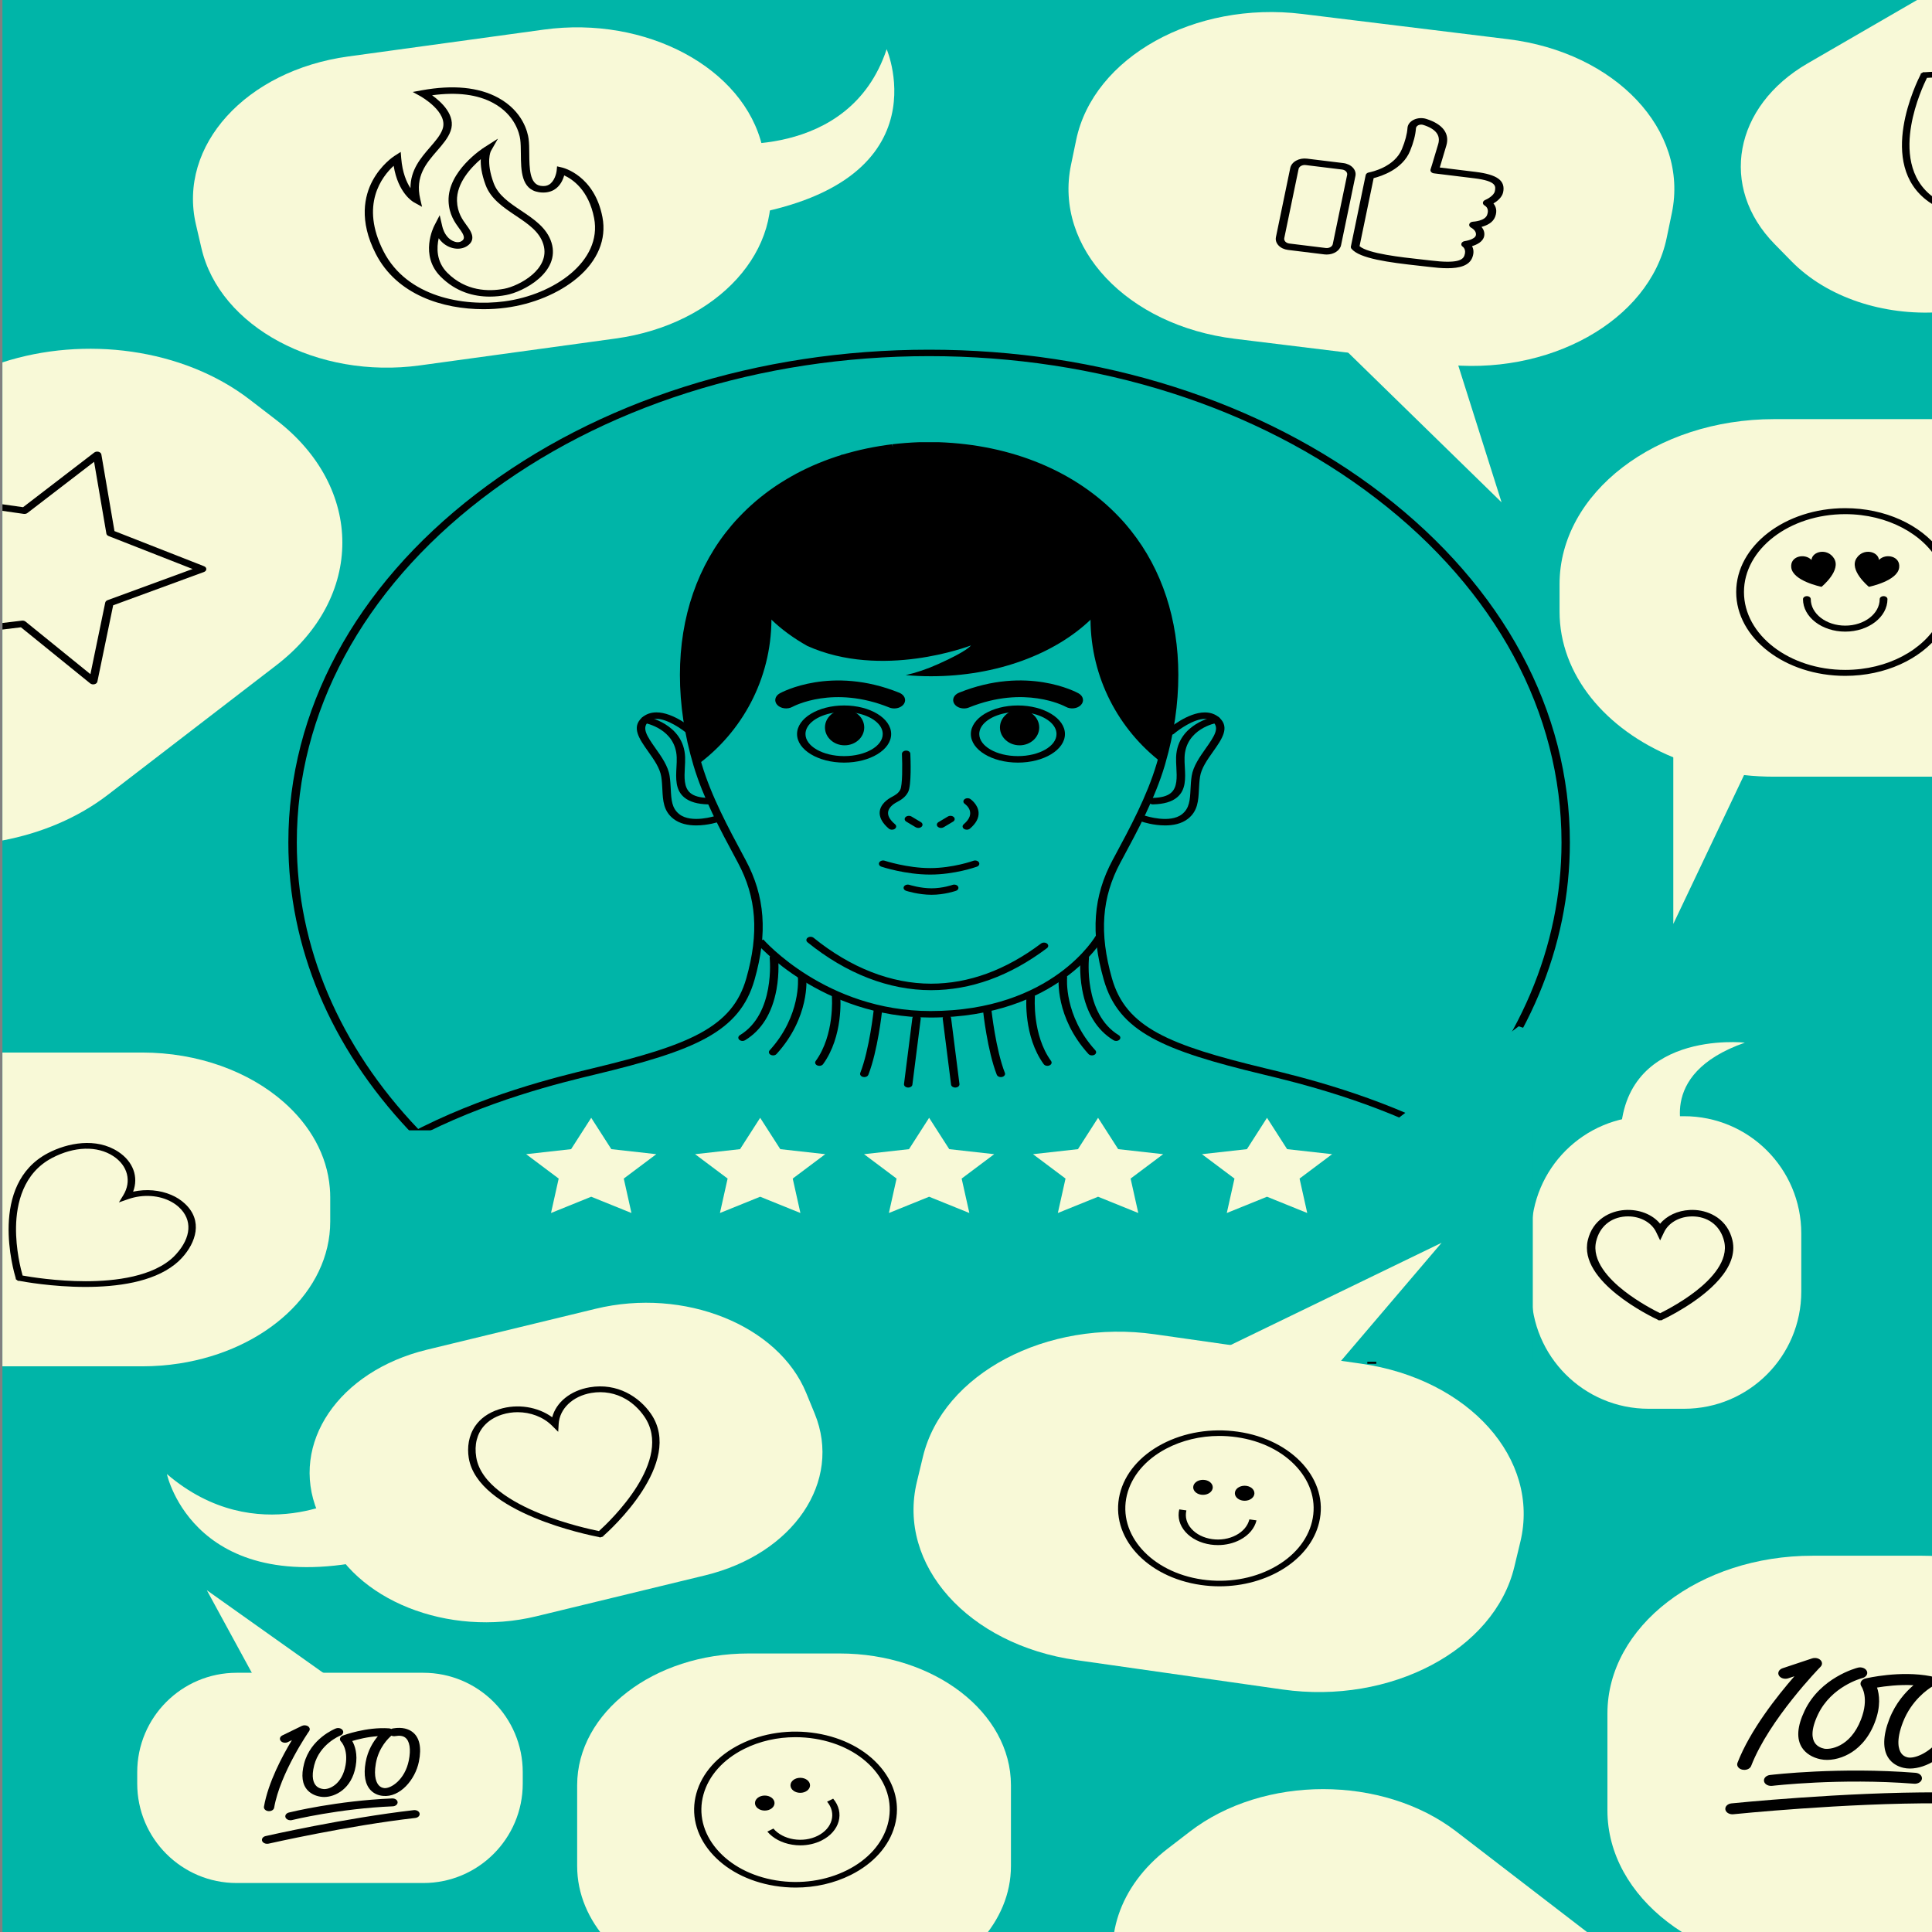 <?xml version="1.0" encoding="utf-8"?>
<!-- Generator: Adobe Illustrator 25.0.1, SVG Export Plug-In . SVG Version: 6.00 Build 0)  -->
<svg version="1.1" id="Layer_1" xmlns="http://www.w3.org/2000/svg" xmlns:xlink="http://www.w3.org/1999/xlink" x="0px" y="0px"
	 viewBox="0 0 800 800" style="enable-background:new 0 0 800 800;" xml:space="preserve">
<rect x="0" y="0" width="800" height="800" fill="#808080" stroke="none"/>
<style type="text/css">
	.st0{fill:#00B5A8;}
	.st1{fill:#F8F9D7;}
	.st2{fill:#559AFF;}
	.st3{fill:#09514A;}
</style>
<g>
	<rect x="1" y="-28" class="st0" width="802" height="851.5"/>
</g>
<g>
	<path d="M572.35,204.55c-50.12-38.53-116.75-59.75-187.61-59.75c-70.88,0-137.51,21.22-187.63,59.75s-77.71,89.77-77.71,144.27
		c0,43.41,17.51,84.74,49.95,119.23c0.3,0.3,0.58,0.61,0.88,0.92c0.69,0.72,1.38,1.45,2.08,2.16c1.93,1.99,3.92,3.94,5.96,5.87
		l0.02,0.02c5.87,5.57,12.14,10.92,18.81,16.05c3.57,2.75,7.24,5.41,10.98,7.98l0.04,0.02c48.66,33.45,110.81,51.75,176.6,51.75
		c70.86,0,137.5-21.22,187.61-59.76c9-6.92,17.28-14.25,24.8-21.94c0.7-0.71,1.4-1.43,2.08-2.15c0.3-0.31,0.6-0.62,0.88-0.93
		c32.45-34.5,49.96-75.83,49.96-119.23C650.07,294.32,622.46,243.08,572.35,204.55z M596.32,467.47c-0.17,0.19-0.35,0.38-0.54,0.57
		c-0.5,0.53-1.01,1.05-1.53,1.58c-7.39,7.55-15.52,14.75-24.36,21.55c-49.46,38.03-115.21,58.97-185.15,58.97
		c-69.95,0-135.7-20.95-185.16-58.97c-8.84-6.8-16.97-13.99-24.37-21.54c-0.51-0.52-1.02-1.05-1.53-1.59
		c-0.19-0.19-0.37-0.38-0.54-0.57c-32.63-34.24-50.24-75.41-50.24-118.66c0-53.78,27.23-104.34,76.69-142.37
		c49.46-38.02,115.21-58.97,185.16-58.97c69.94,0,135.69,20.95,185.15,58.97c49.46,38.03,76.69,88.59,76.69,142.37
		C646.57,392.06,628.96,433.24,596.32,467.47z"/>
</g>
<g>
	<path d="M385.51,410.01c-17.44,0-35.12-6.86-51.13-19.83c-0.66-0.54-0.63-1.39,0.06-1.9c0.7-0.51,1.8-0.49,2.47,0.05
		c15.33,12.42,32.14,18.99,48.6,18.99c15.57,0,30.9-5.6,45.57-16.63c0.69-0.52,1.79-0.51,2.47,0.02c0.67,0.53,0.66,1.38-0.03,1.9
		C418.17,404.16,402.02,410.01,385.51,410.01z"/>
</g>
<g>
	<path d="M466.98,223.54c0,12.35-5.72,23.79-15.42,33.08c-14.82,14.17-38.88,23.4-66.05,23.4c-3.56,0-7.05-0.16-10.48-0.47
		c4.22-0.95,8.76-2.45,13.59-4.63c11.89-5.33,13.34-7.52,13.41-7.65c-0.76,0.28-36.91,14.09-67.77,0.18
		c-5.61-3.15-10.6-6.8-14.83-10.86c-9.68-9.29-15.4-20.72-15.4-33.06c0-1.79,0.12-3.57,0.36-5.32c0.91-1.08,1.86-2.15,2.86-3.19
		c1.12-1.18,2.26-2.34,3.44-3.46c0.49-0.47,1-0.93,1.5-1.39c0.11-0.11,0.22-0.21,0.35-0.31c0.37-0.34,0.75-0.67,1.15-1.01
		c0.26-0.23,0.52-0.46,0.79-0.68c0.48-0.41,0.96-0.8,1.44-1.19c0.1-0.09,0.21-0.18,0.33-0.27c0.5-0.41,1.01-0.8,1.53-1.2
		c0.17-0.14,0.35-0.28,0.54-0.41c0.44-0.34,0.88-0.66,1.32-0.97c0.23-0.18,0.46-0.34,0.7-0.51c0.39-0.28,0.79-0.57,1.19-0.83
		c0.35-0.25,0.7-0.49,1.06-0.73c0.32-0.21,0.65-0.43,0.97-0.64c0.33-0.22,0.66-0.43,1-0.64c0.42-0.27,0.84-0.53,1.27-0.78
		c0.33-0.21,0.66-0.41,1-0.61c0.45-0.27,0.91-0.54,1.37-0.79c0.14-0.09,0.28-0.18,0.42-0.25c0.64-0.37,1.28-0.72,1.92-1.06
		c0.04-0.02,0.09-0.05,0.14-0.08c0.7-0.37,1.39-0.74,2.11-1.1c0.03-0.02,0.06-0.03,0.1-0.05c0.63-0.32,1.26-0.63,1.89-0.93
		c0.28-0.14,0.56-0.27,0.84-0.39c0.55-0.26,1.1-0.51,1.65-0.76c0.15-0.07,0.3-0.14,0.45-0.19c0.57-0.26,1.15-0.51,1.72-0.74
		c0.37-0.16,0.75-0.31,1.14-0.46c0.48-0.2,0.96-0.39,1.43-0.57c0.72-0.28,1.43-0.54,2.15-0.8c0.08-0.02,0.16-0.05,0.24-0.08
		c0.8-0.29,1.6-0.57,2.42-0.84c0.81-0.27,1.62-0.53,2.45-0.78c0.01-0.01,0.01-0.01,0.02-0.01c0.69-0.21,1.38-0.41,2.06-0.61
		c0.97-0.28,1.94-0.54,2.92-0.79c0.83-0.21,1.65-0.41,2.49-0.61c0.03-0.01,0.06-0.02,0.08-0.02c0.84-0.2,1.68-0.38,2.53-0.56
		c0.87-0.18,1.72-0.35,2.6-0.51c0.87-0.16,1.74-0.31,2.62-0.46c0.88-0.15,1.75-0.28,2.64-0.41c0.81-0.11,1.6-0.21,2.41-0.31
		c0.09-0.01,0.18-0.02,0.26-0.03c0.86-0.1,1.72-0.2,2.58-0.28c0.04,0,0.08-0.01,0.11-0.01c1.69-0.17,3.41-0.31,5.14-0.4
		c0.18-0.02,0.36-0.02,0.53-0.03c0.85-0.05,1.69-0.08,2.54-0.11h7.86c29.49,1.03,55.73,11.7,73.53,30.64
		c0.32,0.33,0.63,0.66,0.92,0.99c0.68,0.72,1.33,1.46,1.94,2.2c0.62,0.72,1.22,1.46,1.8,2.2
		C466.94,221.45,466.98,222.49,466.98,223.54z"/>
</g>
<g>
	<path d="M319.46,256.09c0,0.18,0,0.34-0.02,0.51c-0.15,24.63-12.15,46.46-30.59,60.04c-3.61-12.12-5.58-24.72-5.58-37.2
		c0-25.02,7.87-45.65,21.13-61.22c0.91-1.08,1.86-2.15,2.86-3.19C314.98,226.84,319.46,240.94,319.46,256.09z"/>
</g>
<g>
	<path d="M486.18,279.45c0,12.14-1.86,24.4-5.3,36.22c-17.72-13.64-29.17-35-29.32-59.05c-0.02-0.18-0.02-0.36-0.02-0.54
		c0-14.73,4.22-28.46,11.56-40.06c0.68,0.72,1.33,1.46,1.94,2.2c0.62,0.72,1.22,1.46,1.8,2.2
		C479.03,235.72,486.18,255.59,486.18,279.45z"/>
</g>
<g>
	<path d="M349.53,292.12c-10.75,0-19.49,5.3-19.49,11.83s8.75,11.83,19.49,11.83s19.48-5.3,19.48-11.83S360.28,292.12,349.53,292.12
		z M349.53,313.09c-8.82,0-16-4.1-16-9.15c0-4.16,4.89-7.68,11.55-8.79c1.41-0.24,2.9-0.36,4.44-0.36c1.74,0,3.42,0.16,5,0.46
		c6.39,1.2,11,4.64,11,8.69C365.53,308.99,358.35,313.09,349.53,313.09z"/>
</g>
<g>
	<path d="M421.49,292.12c-10.75,0-19.48,5.3-19.48,11.83s8.74,11.83,19.48,11.83c10.75,0,19.48-5.3,19.48-11.83
		S432.23,292.12,421.49,292.12z M421.49,313.09c-8.82,0-16-4.1-16-9.15c0-4.3,5.2-7.91,12.2-8.88c0,0,0,0,0.01,0
		c1.21-0.17,2.48-0.26,3.78-0.26c2.01,0,3.93,0.21,5.71,0.6c6.02,1.32,10.29,4.65,10.29,8.54
		C437.49,308.99,430.31,313.09,421.49,313.09z"/>
</g>
<g>
	<ellipse cx="349.73" cy="301.23" rx="8.13" ry="7.39"/>
</g>
<g>
	<ellipse cx="422.19" cy="301.23" rx="8.13" ry="7.39"/>
</g>
<g>
	<path d="M385.73,370.51c-5.35,0-10.29-1.57-10.5-1.64c-0.89-0.29-1.31-1.07-0.94-1.75s1.39-1.01,2.28-0.72
		c0.04,0.01,4.52,1.43,9.16,1.43c4.6,0,8.63-1.4,8.67-1.41c0.88-0.31,1.91-0.01,2.31,0.66s0.02,1.47-0.85,1.78
		C395.66,368.93,391.11,370.51,385.73,370.51z"/>
</g>
<g>
	<path d="M288.29,341.79c-3.28,0-6.81-0.65-9.5-2.78c-4.07-3.22-4.29-7.54-4.52-12.12c-0.09-1.69-0.17-3.44-0.45-5.24
		c-0.54-3.57-3.02-7.09-5.43-10.48c-3.64-5.15-7.09-10.01-2.53-14.05c1.58-1.4,3.58-2.12,5.93-2.14c7.05-0.05,15.08,6.76,15.41,7.05
		c0.64,0.55,0.58,1.4-0.14,1.89c-0.72,0.49-1.82,0.45-2.46-0.11c-2-1.72-8.17-6.15-12.75-6.15c-0.01,0-0.03,0-0.04,0
		c-1.32,0.01-2.41,0.4-3.32,1.21c-2.82,2.51-0.71,5.82,2.96,11.01c2.45,3.45,5.22,7.37,5.83,11.46c0.29,1.91,0.38,3.7,0.47,5.44
		c0.22,4.4,0.4,7.87,3.53,10.35c5.03,3.98,15,0.7,15.1,0.67c0.89-0.29,1.91,0.02,2.3,0.69c0.38,0.68-0.02,1.47-0.9,1.76
		C297.47,340.38,293.15,341.79,288.29,341.79z"/>
</g>
<g>
	<path d="M293.3,333.08c-0.02,0-0.04,0-0.06,0c-4.46-0.11-7.69-1.06-9.9-2.88c-3.73-3.09-3.48-7.88-3.23-12.51
		c0.08-1.44,0.15-2.8,0.1-4.09c-0.42-11.79-12.9-14.17-13.44-14.27c-0.94-0.17-1.52-0.89-1.3-1.61c0.22-0.72,1.14-1.17,2.08-1.01
		c0.16,0.03,15.65,2.9,16.14,16.81c0.05,1.38-0.03,2.85-0.11,4.28c-0.22,4.08-0.45,8.3,2.3,10.58c1.54,1.28,3.98,1.94,7.46,2.03
		c0.96,0.02,1.72,0.64,1.68,1.38C295.01,332.51,294.23,333.08,293.3,333.08z"/>
</g>
<g>
	<path d="M482.43,341.79c-4.86,0-9.19-1.42-9.48-1.52c-0.88-0.3-1.29-1.09-0.9-1.76c0.39-0.68,1.41-0.99,2.29-0.69
		c0.1,0.03,10.09,3.29,15.1-0.67c3.13-2.48,3.31-5.95,3.53-10.35c0.09-1.74,0.18-3.54,0.47-5.44c0.62-4.09,3.39-8,5.83-11.46
		c3.68-5.19,5.79-8.5,2.96-11.01c-0.91-0.81-2-1.2-3.32-1.21c-0.01,0-0.03,0-0.04,0c-4.58,0-10.75,4.44-12.75,6.15
		c-0.64,0.55-1.75,0.6-2.46,0.11c-0.72-0.49-0.78-1.34-0.14-1.89c0.34-0.29,8.27-7.05,15.35-7.05c0.02,0,0.04,0,0.06,0
		c2.35,0.01,4.35,0.73,5.93,2.14c4.55,4.04,1.11,8.9-2.53,14.05c-2.41,3.4-4.89,6.91-5.43,10.48c-0.27,1.8-0.36,3.55-0.45,5.24
		c-0.23,4.58-0.45,8.9-4.52,12.12C489.23,341.15,485.71,341.79,482.43,341.79z"/>
</g>
<g>
	<path d="M477.41,333.08c-0.94,0-1.71-0.57-1.74-1.3c-0.03-0.74,0.72-1.36,1.68-1.38c3.48-0.09,5.92-0.75,7.46-2.03
		c2.75-2.28,2.52-6.5,2.3-10.58c-0.08-1.42-0.16-2.9-0.11-4.28c0.26-7.24,4.61-11.43,8.22-13.66c3.91-2.42,7.76-3.12,7.93-3.15
		c0.94-0.16,1.87,0.29,2.09,1.01c0.21,0.72-0.37,1.44-1.31,1.6c-0.56,0.1-13.01,2.49-13.43,14.27c-0.05,1.29,0.03,2.65,0.11,4.09
		c0.25,4.63,0.51,9.42-3.23,12.52c-2.2,1.83-5.44,2.77-9.9,2.88C477.45,333.08,477.43,333.08,477.41,333.08z"/>
</g>
<g>
	<path d="M660.88,545.89c-5.46-29.9-26.47-54.83-62.43-74.08c-29.77-15.93-61.68-23.59-75.3-26.87
		c-41.59-10-59.97-17.66-66.11-39.27c-5.5-19.31-4.36-34.61,3.69-49.59l0.48-0.88c6.75-12.54,13.72-25.5,17.7-38.86
		c0.08-0.26,0.15-0.51,0.22-0.76l0.06-0.2c3.49-12.01,5.26-24.1,5.26-35.94c0-22.48-6.6-42.65-19.08-58.33
		c-0.58-0.73-1.17-1.45-1.77-2.16c-0.63-0.76-1.26-1.47-1.9-2.15c-0.31-0.35-0.6-0.66-0.9-0.97c-17.29-18.4-42.92-29.08-72.21-30.1
		h-7.78c-0.75,0.03-1.59,0.07-2.42,0.11c-0.2,0.01-0.33,0.01-0.46,0.03c-1.81,0.11-3.51,0.24-5.11,0.4l-0.13,0.01
		c-0.01,0-0.02,0-0.03,0c-0.83,0.08-1.66,0.18-2.49,0.27c-0.16,0.02-0.24,0.03-0.33,0.04c-0.64,0.08-1.35,0.18-2.07,0.27l-0.23,0.03
		c-0.84,0.12-1.71,0.25-2.57,0.4c-0.86,0.14-1.73,0.29-2.58,0.45c-0.86,0.16-1.7,0.32-2.55,0.5c-0.84,0.17-1.66,0.35-2.48,0.55
		l-0.27,0.06c-0.78,0.19-1.52,0.37-2.26,0.56c-0.96,0.25-1.92,0.5-2.87,0.78c-0.58,0.17-1.14,0.33-1.68,0.5h-0.01l-0.36,0.11
		c-0.81,0.25-1.61,0.5-2.4,0.77c-0.8,0.26-1.59,0.53-2.36,0.82c-0.09,0.03-0.19,0.07-0.29,0.1c-0.69,0.25-1.38,0.51-2.07,0.77
		c-0.46,0.18-0.92,0.36-1.38,0.55c-0.42,0.16-0.77,0.3-1.11,0.45c-0.59,0.24-1.15,0.48-1.69,0.73l-0.16,0.06
		c-0.1,0.03-0.19,0.08-0.29,0.13c-0.57,0.25-1.1,0.5-1.63,0.75c-0.31,0.13-0.56,0.25-0.81,0.38c-0.65,0.31-1.26,0.6-1.87,0.92
		l-0.14,0.06c-0.71,0.36-1.38,0.71-2.06,1.07l-0.1,0.05c-0.67,0.36-1.29,0.7-1.91,1.06l-0.1,0.05c-0.08,0.04-0.15,0.08-0.23,0.13
		l-0.12,0.07c-0.44,0.24-0.88,0.5-1.31,0.76c-0.34,0.2-0.65,0.39-0.96,0.59c-0.45,0.27-0.85,0.52-1.25,0.77l-0.09,0.06
		c-0.29,0.19-0.58,0.37-0.87,0.56c-0.34,0.22-0.66,0.43-0.97,0.64c-0.35,0.23-0.68,0.46-1.01,0.69c-0.44,0.29-0.82,0.56-1.18,0.83
		c-0.26,0.18-0.46,0.33-0.66,0.48c-0.47,0.34-0.89,0.65-1.32,0.97c-0.22,0.16-0.37,0.27-0.5,0.39c-0.57,0.42-1.06,0.8-1.53,1.19
		l-0.09,0.07c-0.06,0.04-0.12,0.09-0.17,0.14l-0.08,0.07c-0.48,0.38-0.94,0.76-1.41,1.16c-0.27,0.22-0.52,0.44-0.76,0.66
		c-0.41,0.35-0.77,0.67-1.13,1c-0.15,0.13-0.23,0.2-0.31,0.28c-0.54,0.49-1.04,0.94-1.52,1.4c-1.11,1.05-2.25,2.2-3.39,3.4
		c-0.94,0.97-1.88,2.02-2.8,3.13c-13.65,16.03-20.86,36.94-20.86,60.5c0,12.14,1.86,24.55,5.54,36.9
		c3.96,13.28,10.89,26.17,17.59,38.64l0.59,1.1c8.04,14.97,9.19,30.27,3.7,49.59c-6.15,21.61-24.53,29.28-66.12,39.27
		c-13.63,3.27-45.53,10.93-75.3,26.87c-35.96,19.25-56.97,44.17-62.43,74.08l-3.45-0.37c5.6-30.67,27.09-56.21,63.89-75.91
		c30.21-16.17,62.48-23.92,76.25-27.23c40.22-9.67,57.97-16.98,63.75-37.28c5.32-18.75,4.24-33.55-3.52-47.99l-0.59-1.1
		c-6.76-12.57-13.74-25.57-17.76-39.07c-3.73-12.54-5.62-25.16-5.62-37.5c0-24.08,7.41-45.5,21.42-61.96
		c0.96-1.14,1.94-2.24,2.92-3.25c1.17-1.23,2.34-2.41,3.48-3.5c0.5-0.47,1.01-0.94,1.53-1.41c0.1-0.1,0.24-0.22,0.4-0.36
		c0.32-0.3,0.72-0.65,1.13-1c0.24-0.22,0.52-0.46,0.8-0.69c0.46-0.39,0.94-0.78,1.42-1.17c0.12-0.11,0.25-0.22,0.39-0.32
		c0.51-0.41,1.02-0.82,1.56-1.21c0.14-0.12,0.36-0.29,0.58-0.45c0.38-0.3,0.84-0.63,1.29-0.96c0.21-0.16,0.47-0.35,0.74-0.53
		c0.36-0.26,0.78-0.56,1.2-0.84c0.3-0.22,0.67-0.47,1.05-0.72c0.32-0.21,0.65-0.43,0.98-0.64c0.29-0.2,0.6-0.4,0.93-0.6l0.09-0.05
		c0.43-0.27,0.86-0.55,1.31-0.81c0.3-0.19,0.65-0.4,1-0.61c0.44-0.26,0.89-0.53,1.35-0.78c0.16-0.11,0.33-0.2,0.49-0.29
		c0.64-0.37,1.28-0.72,1.93-1.07c0.03-0.02,0.1-0.06,0.17-0.1c0.7-0.37,1.4-0.74,2.12-1.1c0.05-0.02,0.1-0.05,0.15-0.07
		c0.63-0.32,1.25-0.63,1.89-0.92c0.27-0.13,0.58-0.28,0.88-0.41c0.51-0.24,1.08-0.51,1.65-0.76c0.14-0.07,0.31-0.14,0.49-0.21
		c0.57-0.26,1.15-0.51,1.73-0.74c0.36-0.16,0.77-0.33,1.2-0.48c0.43-0.18,0.92-0.38,1.42-0.57c0.73-0.28,1.46-0.55,2.19-0.82
		l0.24-0.08c0.82-0.3,1.65-0.58,2.48-0.86c0.7-0.23,1.41-0.46,2.13-0.68l0.25-0.2h0.42c0.58-0.18,1.16-0.35,1.74-0.51
		c1.04-0.3,2.04-0.56,3.03-0.82c0.84-0.22,1.68-0.42,2.53-0.62l0.27-0.06c0.79-0.19,1.6-0.36,2.4-0.53
		c0.88-0.19,1.76-0.36,2.65-0.52c0.88-0.16,1.77-0.32,2.66-0.47s1.78-0.28,2.68-0.41l0.26-0.04c0.73-0.1,1.46-0.19,2.2-0.29
		l0.42,1.31l-0.3-1.32l0.2-0.02c0.82-0.1,1.7-0.2,2.57-0.28l0.14-0.01h0.01c1.65-0.16,3.39-0.3,5.19-0.4
		c0.13-0.01,0.32-0.02,0.5-0.03c0.9-0.05,1.76-0.09,2.62-0.12h7.94c30.45,1.06,57.03,12.14,74.94,31.19
		c0.32,0.33,0.64,0.68,0.95,1.02c0.64,0.68,1.32,1.44,1.97,2.23c0.62,0.72,1.22,1.47,1.82,2.22c12.81,16.1,19.59,36.75,19.59,59.72
		c0,12.04-1.8,24.32-5.34,36.52l-0.05,0.19c-0.07,0.27-0.15,0.54-0.23,0.8c-4.04,13.56-11.07,26.63-17.87,39.27l-0.48,0.88
		c-7.76,14.44-8.84,29.24-3.51,47.99c5.77,20.3,23.52,27.61,63.74,37.29c13.78,3.31,46.05,11.06,76.26,27.22
		c36.8,19.69,58.29,45.23,63.9,75.91L660.88,545.89z"/>
</g>
<g>
	<g>
		<rect x="199.47" y="540.74" width="3.72" height="23.96"/>
	</g>
	<g>
		<rect x="566.18" y="540.74" width="3.72" height="23.96"/>
	</g>
</g>
<g>
	<path d="M385.28,421.34c-45.12,0-71.86-30.55-72.13-30.86l2.91-1.48c0.26,0.3,26.01,29.65,69.22,29.65
		c50.62,0,68.43-31.08,68.59-31.39l3.26,0.96C456.96,388.56,438.19,421.34,385.28,421.34z"/>
</g>
<g>
	<g>
		<path d="M369.34,343.56c-0.47,0-0.95-0.15-1.29-0.44c-4.97-4.2-5.08-8.76-0.28-12.2c0.54-0.39,1.11-0.7,1.65-1
			c1.32-0.72,2.57-1.4,3.37-2.95c0.91-1.76,0.9-10,0.68-14.77c-0.03-0.74,0.72-1.36,1.68-1.39c0.98-0.03,1.77,0.55,1.8,1.29
			c0.1,2.16,0.52,13.05-0.92,15.86c-1.18,2.29-3.15,3.36-4.59,4.15c-0.49,0.26-0.91,0.49-1.23,0.73c-3.47,2.49-3.3,5.33,0.42,8.48
			c0.65,0.55,0.6,1.4-0.12,1.89C370.18,343.45,369.76,343.56,369.34,343.56z"/>
	</g>
	<g>
		<path d="M400.33,343.56c-0.42,0-0.84-0.12-1.17-0.35c-0.71-0.5-0.76-1.35-0.12-1.89c5.5-4.65,0.98-8.09,0.45-8.46
			c-0.71-0.5-0.76-1.35-0.12-1.89c0.64-0.55,1.74-0.59,2.45-0.1c0.13,0.09,3.17,2.23,3.39,5.55c0.15,2.31-1.06,4.56-3.6,6.71
			C401.28,343.41,400.8,343.56,400.33,343.56z"/>
	</g>
	<g>
		<path d="M380.25,342.83c-0.37,0-0.75-0.09-1.07-0.28l-3.9-2.33c-0.76-0.45-0.9-1.3-0.31-1.88c0.59-0.58,1.69-0.69,2.45-0.24
			l3.9,2.33c0.76,0.45,0.9,1.3,0.31,1.88C381.29,342.65,380.77,342.83,380.25,342.83z"/>
	</g>
	<g>
		<path d="M389.67,342.83c-0.52,0-1.03-0.18-1.38-0.52c-0.59-0.58-0.45-1.43,0.31-1.88l3.9-2.33c0.76-0.45,1.86-0.35,2.45,0.24
			c0.59,0.58,0.45,1.43-0.31,1.88l-3.9,2.33C390.42,342.74,390.05,342.83,389.67,342.83z"/>
	</g>
</g>
<g>
	<g>
		<path d="M370.29,293.35c-0.7,0-1.42-0.13-2.08-0.4c-23.02-9.29-39.42-0.62-40.1-0.25c-2.01,1.1-4.81,0.74-6.25-0.8
			c-1.44-1.54-0.99-3.68,1.01-4.79c0.86-0.48,21.4-11.61,49.51-0.26c2.19,0.89,3.04,2.97,1.89,4.66
			C373.46,292.68,371.9,293.35,370.29,293.35z"/>
	</g>
	<g>
		<path d="M399.17,293.35c-1.61,0-3.17-0.67-3.97-1.85c-1.15-1.69-0.31-3.77,1.89-4.66c28.11-11.35,48.65-0.22,49.51,0.26
			c2.01,1.12,2.45,3.27,1,4.81s-4.24,1.88-6.24,0.78c-0.72-0.39-17.1-9.03-40.1,0.25C400.58,293.23,399.87,293.35,399.17,293.35z"/>
	</g>
</g>
<g>
	<path d="M307.47,431.03c-0.51,0-1.02-0.17-1.37-0.51c-0.6-0.58-0.47-1.42,0.28-1.88c14.66-8.92,12.35-31.71,12.33-31.94
		c-0.08-0.74,0.63-1.39,1.59-1.45c0.96-0.07,1.8,0.48,1.88,1.22c0.03,0.25,0.65,6.14-0.66,13.29c-1.79,9.76-6.16,16.82-12.98,20.97
		C308.23,430.93,307.85,431.03,307.47,431.03z"/>
</g>
<g>
	<path d="M462.17,431.03c-0.38,0-0.76-0.09-1.08-0.29c-6.82-4.15-11.19-11.21-12.98-20.97c-1.31-7.16-0.69-13.05-0.66-13.29
		c0.08-0.74,0.91-1.3,1.88-1.22c0.96,0.06,1.67,0.71,1.59,1.45c-0.02,0.23-2.33,23.01,12.33,31.94c0.75,0.46,0.88,1.3,0.28,1.88
		C463.19,430.85,462.68,431.03,462.17,431.03z"/>
</g>
<g>
	<path d="M320.13,437.02c-0.35,0-0.69-0.08-1-0.24c-0.79-0.42-0.98-1.26-0.43-1.87c13.09-14.38,11.72-29.92,11.7-30.08
		c-0.07-0.74,0.65-1.38,1.6-1.44c0.97-0.07,1.8,0.49,1.87,1.23c0.07,0.67,1.51,16.63-12.32,31.82
		C321.22,436.82,320.68,437.02,320.13,437.02z"/>
</g>
<g>
	<path d="M452.15,437.02c-0.55,0-1.09-0.2-1.43-0.57c-13.83-15.2-12.39-31.15-12.32-31.82c0.07-0.74,0.9-1.3,1.87-1.23
		c0.96,0.06,1.68,0.7,1.6,1.44c-0.02,0.16-1.39,15.7,11.7,30.08c0.55,0.61,0.36,1.44-0.43,1.87
		C452.85,436.94,452.5,437.02,452.15,437.02z"/>
</g>
<g>
	<path d="M339.28,441.34c-0.29,0-0.58-0.06-0.85-0.17c-0.84-0.36-1.14-1.18-0.67-1.82c7.87-10.83,6.72-26.4,6.71-26.55
		c-0.06-0.74,0.67-1.38,1.63-1.42c0.95-0.07,1.79,0.51,1.85,1.25c0.05,0.67,1.23,16.5-7.14,28.03
		C340.48,441.1,339.89,441.34,339.28,441.34z"/>
</g>
<g>
	<path d="M433.7,441.34c-0.61,0-1.21-0.25-1.52-0.69c-8.38-11.53-7.2-27.36-7.14-28.03c0.06-0.74,0.89-1.32,1.85-1.25
		c0.96,0.05,1.69,0.68,1.63,1.42c-0.01,0.16-1.16,15.72,6.71,26.55c0.47,0.65,0.17,1.46-0.67,1.82
		C434.28,441.29,433.99,441.34,433.7,441.34z"/>
</g>
<g>
	<path d="M357.89,446c-0.17,0-0.33-0.02-0.5-0.06c-0.92-0.21-1.45-0.96-1.17-1.67c3.8-9.73,5.54-25.85,5.56-26.02
		c0.08-0.74,0.92-1.29,1.88-1.23s1.67,0.71,1.6,1.45c-0.07,0.67-1.79,16.56-5.69,26.57C359.34,445.63,358.64,446,357.89,446z"/>
</g>
<g>
	<path d="M414.42,446c-0.75,0-1.44-0.38-1.67-0.96c-3.9-10.01-5.62-25.9-5.69-26.57c-0.08-0.74,0.64-1.39,1.6-1.45
		s1.8,0.49,1.88,1.23c0.02,0.16,1.76,16.28,5.56,26.02c0.28,0.71-0.25,1.46-1.17,1.67C414.76,445.99,414.59,446,414.42,446z"/>
</g>
<g>
	<path d="M376.07,450.33c-0.06,0-0.11,0-0.17-0.01c-0.96-0.07-1.66-0.73-1.57-1.46l3.46-27.29c0.09-0.74,0.95-1.27,1.9-1.2
		c0.96,0.07,1.66,0.73,1.57,1.46l-3.46,27.29C377.72,449.81,376.96,450.33,376.07,450.33z"/>
</g>
<g>
	<path d="M395.55,450.33c-0.89,0-1.65-0.52-1.73-1.21l-3.46-27.29c-0.09-0.74,0.61-1.39,1.57-1.46c0.97-0.07,1.81,0.47,1.9,1.2
		l3.46,27.29c0.09,0.74-0.61,1.39-1.57,1.46C395.66,450.33,395.6,450.33,395.55,450.33z"/>
</g>
<g>
	<polygon class="st0" points="141.9,447.66 260.72,543.51 258.77,589.94 75.68,591.43 69.84,473.12 	"/>
</g>
<g>
	<polygon class="st0" points="628.85,424.97 510.04,515.65 511.98,559.57 695.08,560.99 700.92,449.05 	"/>
</g>
<g>
	<path class="st1" d="M803,173.54v148.07h-68.35c-4.23,0-8.4-0.23-12.48-0.67c-10.46-1.13-20.33-3.66-29.29-7.34
		c-28.03-11.5-47.1-34.2-47.1-60.33v-11.39c0-37.74,39.8-68.33,88.87-68.33L803,173.54L803,173.54z"/>
</g>
<g>
	<path class="st1" d="M418.61,739.21v33.49c0,23.1-18.7,42.86-45.1,50.8h-89.42c-26.4-7.94-45.1-27.7-45.1-50.8v-33.49
		c0-30.12,31.76-54.54,70.94-54.54h37.74C386.85,684.66,418.61,709.08,418.61,739.21z"/>
</g>
<g>
	<path class="st1" d="M803,644.42v170.34c-2.37,0.15-4.76,0.23-7.19,0.23h-45.23c-46.93,0-84.98-29.26-84.98-65.34v-40.12
		c0-36.08,38.05-65.34,84.98-65.34h45.23C798.24,644.19,800.63,644.27,803,644.42z"/>
</g>
<g>
	<g>
		<path class="st1" d="M634.12,510.72v24.1c0,26.8,21.72,48.52,48.52,48.52h14.71c26.8,0,48.52-21.72,48.52-48.52v-24.1
			c0-26.8-21.72-48.52-48.52-48.52h-14.71C655.84,462.2,634.12,483.92,634.12,510.72z"/>
	</g>
	<g>
		<path class="st1" d="M697.78,471.36c0,0-13.05-26.41,24.73-39.62c0,0-52.21-5.81-51.52,41.2L697.78,471.36z"/>
	</g>
	<g>
		<path d="M717.36,513.53c-2.05-8.6-9.26-12.09-15.33-12.49c-0.82-0.05-1.63-0.06-2.42-0.01c-4.97,0.27-9.45,2.36-12.19,5.69
			c-3.18-3.86-8.68-6.06-14.62-5.68c-6.07,0.4-13.28,3.89-15.32,12.49c-4.06,17.05,26.28,31.68,28.88,32.9l0.4,0.27h0.65l0.67-0.02
			l0.38-0.25c0.84-0.39,4.59-2.2,9.15-5.04C707.13,535.47,720.09,525.04,717.36,513.53z M702.26,534.59
			c-1.48,1.14-2.99,2.21-4.45,3.2c-4.5,3-8.63,5.12-10.38,5.98c-2.33-1.14-8.83-4.5-14.84-9.18c-6.37-4.97-13.57-12.57-11.66-20.58
			c1.43-6.04,5.98-9.89,12.18-10.3c0.35-0.02,0.69-0.03,1.03-0.03c5.14,0,9.75,2.54,11.65,6.52l1.64,3.42l1.64-3.42
			c1.75-3.66,5.8-6.11,10.43-6.46c0.73-0.07,1.49-0.07,2.25-0.02c6.2,0.41,10.76,4.26,12.19,10.3
			C715.83,522.02,708.63,529.62,702.26,534.59z"/>
	</g>
</g>
<g>
	<path class="st2" d="M111.81,222.63v0.03c0,0-0.01-0.01-0.03-0.02C111.79,222.65,111.8,222.64,111.81,222.63z"/>
</g>
<g>
	<path class="st2" d="M111.78,222.65c-0.02,0.01-0.03,0.02-0.03,0.02v-0.03C111.76,222.64,111.77,222.65,111.78,222.65z"/>
</g>
<g>
	<g>
		<path class="st1" d="M98,779.72h77.28c22.74,0,41.18-18.44,41.18-41.18v-4.7c0-22.74-18.44-41.18-41.18-41.18H98
			c-22.74,0-41.18,18.44-41.18,41.18v4.7C56.82,761.28,75.26,779.72,98,779.72z"/>
	</g>
	<g>
		<polygon class="st1" points="125.76,699.54 143.5,699.54 114.57,679.01 85.64,658.47 96.83,679.01 108.02,699.54 		"/>
	</g>
</g>
<g>
	<g>
		<g>
			<path class="st1" d="M624.41,16.22L539.24,5.78c-44.59-5.47-86.51,17.9-93.62,52.18l-2.15,10.35
				c-7.11,34.29,23.27,66.52,67.87,71.98l85.17,10.44c44.59,5.47,86.51-17.9,93.62-52.18l2.15-10.35
				C699.39,53.92,669,21.69,624.41,16.22z"/>
		</g>
		<g>
			<polygon class="st1" points="572.94,136.95 545.53,133.59 583.65,170.8 621.77,208.01 611.06,174.16 600.35,140.31 			"/>
		</g>
	</g>
	<g>
		<g>
			<path d="M611.04,71.18l-14.86-1.82c0.44-1.4,1.24-4.07,2.72-9.11c1.46-4.95-1.49-8.86-8.29-11.01c-1.7-0.54-3.64-0.41-5.19,0.34
				c-1.56,0.76-2.52,2.01-2.61,3.43c-0.18,2.51-0.95,5.43-2.29,8.68c-3.07,7.5-12.64,9.51-13.72,9.72c-0.68,0.13-1.19,0.56-1.3,1.1
				l-6.13,29.56c-0.06,0.32,0.02,0.65,0.24,0.92c3.31,4.05,15.26,5.66,28.29,7.08c1.5,0.16,2.86,0.31,3.99,0.45
				c2.52,0.31,5.08,0.55,7.46,0.55c4.9,0,9.01-1.01,10.32-4.47c0.78-2.05,0.45-3.6-0.13-4.67c1.99-0.61,4.53-1.83,5.01-4.11
				c0.33-1.6-0.28-2.9-1.08-3.87c1.07-0.28,2.24-0.72,3.27-1.38c1.02-0.66,1.88-1.56,2.35-2.76c1.02-2.63,0.24-4.44-0.69-5.55
				c1.54-0.92,3.57-2.52,4.02-4.65C623.42,74.81,620.01,72.29,611.04,71.18z M618.98,79.19c-0.37,1.77-3.04,3.23-4.04,3.64
				c-0.53,0.22-0.87,0.65-0.9,1.11c-0.04,0.47,0.26,0.92,0.77,1.19c0.16,0.09,1.29,0.74,1.29,2.32c0,0.46-0.1,0.98-0.33,1.59
				c-0.98,2.52-5.73,2.75-5.77,2.75c-0.75,0.02-1.39,0.42-1.59,0.99c-0.19,0.56,0.11,1.15,0.73,1.48c0.1,0.05,2.38,1.23,1.99,3.14
				c-0.38,1.82-4.56,2.44-4.6,2.44c-0.67,0.09-1.22,0.47-1.39,0.99c-0.17,0.51,0.06,1.05,0.61,1.38c0.02,0.02,1.56,1.1,0.61,3.64
				c-0.66,1.76-2.83,3.38-13.88,2.02c-1.15-0.14-2.53-0.29-4.05-0.46c-7.78-0.84-21.99-2.39-25.47-5.48l5.84-28.17
				c3.25-0.82,11.97-3.65,15.08-11.26c1.42-3.47,2.24-6.61,2.43-9.34c0.04-0.55,0.4-1.02,1-1.31c0.61-0.29,1.34-0.34,2.01-0.13
				c5.19,1.63,7.28,4.31,6.21,7.94c-2.65,9.03-3.14,10.37-3.15,10.42c-0.14,0.38-0.06,0.77,0.2,1.1c0.27,0.33,0.7,0.55,1.19,0.6
				l16.74,2.05C619.85,74.98,619.38,77.22,618.98,79.19z"/>
		</g>
		<g>
			<path d="M556.24,67.53l-15.05-1.84c-1.59-0.2-3.19,0.1-4.5,0.83s-2.17,1.81-2.42,3.03l-5.93,28.62
				c-0.26,1.23,0.13,2.45,1.07,3.46c0.95,1.01,2.35,1.67,3.94,1.86l15.04,1.85c0.32,0.04,0.64,0.06,0.96,0.06
				c2.91,0,5.5-1.63,5.96-3.91l5.94-28.62C561.78,70.33,559.53,67.94,556.24,67.53z M557.82,72.44l-5.94,28.62
				c-0.21,1.07-1.54,1.81-2.92,1.63l-15.05-1.85c-0.67-0.08-1.26-0.36-1.67-0.78c-0.39-0.43-0.56-0.95-0.45-1.46l5.93-28.63
				c0.11-0.51,0.47-0.97,1.03-1.27c0.55-0.31,1.23-0.43,1.9-0.35l15.04,1.85C557.08,70.35,558.04,71.36,557.82,72.44z"/>
		</g>
	</g>
</g>
<g>
	<g>
		<path d="M385.16,362.14c-10.2,0-19.76-3.12-20.17-3.26c-0.88-0.29-1.29-1.08-0.91-1.76c0.38-0.68,1.41-1,2.29-0.7
			c0.09,0.03,9.33,3.04,18.79,3.04c9.45,0,17.78-2.99,17.87-3.02c0.87-0.32,1.91-0.03,2.32,0.64s0.04,1.47-0.83,1.79
			C404.15,358.99,395.39,362.14,385.16,362.14z"/>
	</g>
</g>
<g>
	<g>
		<g>
			<path class="st1" d="M254.88,140.18L173.9,151.3c-42.4,5.82-82.91-15.89-90.48-48.5l-2.29-9.85
				c-7.57-32.6,20.67-63.75,63.07-69.57l80.98-11.12c42.4-5.82,82.91,15.89,90.48,48.5l2.29,9.85
				C325.53,103.22,297.29,134.37,254.88,140.18z"/>
		</g>
		<g>
			<path class="st1" d="M297.02,59.21c0,0,54.6,7.92,70.13-38.84c0,0,25.12,58.22-66.08,69.93L297.02,59.21z"/>
		</g>
	</g>
	<g>
		<g>
			<path d="M249.46,89.92c-3.32-17.24-16.16-20.42-16.7-20.55l-2.09-0.49l-0.16,1.68c-0.11,1.19-0.9,4.57-3.2,5.91
				c-0.95,0.55-2.08,0.7-3.47,0.48c-4.58-0.73-4.63-7.41-4.68-13.31c-0.02-2.26-0.03-4.39-0.29-6.23
				c-0.35-2.56-2.3-11.32-12.58-16.93c-8.07-4.4-18.73-5.43-31.65-3.09l-3.74,0.69l3.12,1.72c0.12,0.07,11.79,6.57,9.22,13.72
				c-0.9,2.53-2.97,4.9-5.14,7.41c-3.88,4.48-8.18,9.45-8.13,16.99c-1.63-2.48-3.34-6.42-3.83-12.37l-0.21-2.64l-2.64,1.69
				c-0.22,0.14-5.48,3.56-9.07,10.3c-3.27,6.16-5.69,16.39,1.36,30.16c8.77,17.12,27.89,22.97,44.64,22.97
				c3.19,0,6.29-0.21,9.22-0.6c11.21-1.48,21.98-5.96,29.54-12.29C247.49,108.02,251.22,99.06,249.46,89.92z M208.85,124.79
				c-17.03,2.26-40.36-1.83-50.03-20.71c-9.86-19.26-0.64-30.99,4.19-35.42c1.82,11.31,7.97,14.87,8.25,15.03l3.5,1.95L174,82.36
				c-2.17-9.37,2.49-14.74,6.99-19.94c2.34-2.7,4.55-5.25,5.6-8.19c2.31-6.42-3.81-12.01-7.67-14.78
				c10.33-1.41,18.85-0.33,25.35,3.22c9.1,4.95,10.82,12.75,11.14,15.01c0.23,1.72,0.24,3.78,0.27,5.97
				c0.05,6.91,0.12,14.76,7.45,15.93c2.37,0.38,4.55,0.03,6.29-0.98c2.55-1.5,3.7-4.17,4.2-5.97c3.35,1.52,10.13,5.97,12.39,17.69
				C249.43,108.13,229.39,122.08,208.85,124.79z"/>
		</g>
		<g>
			<path d="M228.36,100.46c-1.89-6.1-7.29-9.71-12.52-13.21c-4.9-3.28-9.53-6.37-11.41-11.39c-3.32-8.94-1.23-13.16-1.17-13.3
				l2.93-5.15l-5.64,3.6c-0.63,0.39-15.18,9.8-14.81,22.23c0.17,5.56,2.65,8.93,4.45,11.4c0.23,0.33,0.47,0.63,0.67,0.92
				c1.92,2.75,1.21,3.61,0.39,4.2c-0.56,0.39-1.18,0.56-1.91,0.52c-1.18-0.07-2.5-0.69-3.53-1.66c-1.76-1.66-2.46-3.96-2.67-4.87
				l-1.07-4.64l-2.26,4.38c-0.26,0.5-6.15,12.24,2.64,21.05c6.41,6.42,13.86,8.28,20.34,8.28c2.43,0,4.74-0.26,6.79-0.65
				C216.69,120.87,232.17,112.74,228.36,100.46z M220.51,113.65c-3.71,3.26-8.68,5.36-11.75,5.93c-6.51,1.21-15.88,1.04-23.55-6.65
				c-4.62-4.64-4.42-10.44-3.55-14.29c0.4,0.59,0.88,1.16,1.46,1.7c1.66,1.56,3.84,2.52,5.98,2.63c1.7,0.09,3.26-0.34,4.52-1.23
				c3.31-2.35,1.76-5.37,0.32-7.44c-0.21-0.31-0.46-0.64-0.7-0.97c-1.72-2.35-3.86-5.26-4.01-10.14c-0.21-7.39,5.77-13.8,9.85-17.29
				c-0.12,2.47,0.26,6.02,2,10.71c2.15,5.78,7.39,9.28,12.46,12.68c5.04,3.38,9.8,6.55,11.43,11.81
				C226.71,106.69,223.51,111.01,220.51,113.65z"/>
		</g>
	</g>
</g>
<g>
	<g>
		<path d="M111.41,749.96c-0.09,0-0.19,0-0.28-0.01c-1.17-0.12-1.98-0.94-1.83-1.84c1.76-10.12,7.72-21.2,11.57-27.56l-1.69,0.82
			c-0.99,0.49-2.31,0.26-2.94-0.51c-0.63-0.76-0.33-1.77,0.66-2.26l8.09-3.94c0.82-0.4,1.88-0.32,2.59,0.18
			c0.71,0.51,0.88,1.32,0.43,1.97c-0.12,0.17-11.98,17.31-14.49,31.72C113.37,749.36,112.46,749.96,111.41,749.96z"/>
	</g>
	<g>
		<path d="M170.63,717.06c-1.38-1.01-3.88-2.05-7.9-1.36c-0.26,0.05-0.49,0.12-0.7,0.23c-0.28-0.15-0.61-0.24-0.96-0.26
			c-9.35-0.65-18.73,2.84-19.12,2.99c-0.57,0.22-0.98,0.63-1.13,1.1c-0.15,0.47,0,0.98,0.38,1.37c0.13,0.12,3.04,3.16,1.89,9.77
			c-1.4,7.98-6.74,10.13-9.1,9.91c-0.9-0.08-2.17-0.38-3.1-1.37c-1.07-1.13-2.07-3.52-0.78-8.52c2.26-8.73,10.52-12.14,10.87-12.28
			c1.04-0.42,1.46-1.4,0.91-2.2c-0.53-0.81-1.82-1.13-2.86-0.71c-0.43,0.16-10.43,4.21-13.11,14.55c-1.29,4.94-0.78,8.68,1.51,11.09
			c1.45,1.52,3.59,2.48,6.06,2.7c0.24,0.02,0.49,0.03,0.74,0.03c4.47,0,11.41-3.29,13.05-12.76c0.89-5.07-0.34-8.51-1.42-10.43
			c2.31-0.69,6.31-1.72,10.61-1.99c-1.91,2.26-4.21,5.87-5.08,10.83c-0.92,5.24-0.17,9.26,2.19,11.63c1.26,1.28,2.98,2.06,4.95,2.26
			c7.08,0.75,13.42-6.73,14.92-14.16C174.67,723.56,173.69,719.25,170.63,717.06z M169.27,729c-1.62,8.01-7.46,11.69-10.15,11.41
			c-0.85-0.09-1.55-0.42-2.14-1.01c-0.95-0.95-2.37-3.41-1.35-9.2c1.18-6.73,5.38-10.61,6.45-11.51c0.46,0.22,1.02,0.3,1.57,0.2
			c1.8-0.31,3.12-0.13,4.07,0.55C169.65,720.83,170.22,724.31,169.27,729z"/>
	</g>
	<g>
		<path d="M120.27,753.73c-0.9,0-1.74-0.44-2.03-1.14c-0.36-0.86,0.26-1.78,1.37-2.06c0.81-0.2,20.01-4.9,42.79-5.84
			c1.16-0.04,2.18,0.64,2.24,1.55c0.06,0.9-0.84,1.67-2.01,1.72c-22.2,0.92-41.52,5.64-41.71,5.69
			C120.7,753.71,120.48,753.73,120.27,753.73z"/>
	</g>
	<g>
		<path d="M110.59,763.48c-0.92,0-1.76-0.46-2.04-1.17c-0.33-0.87,0.31-1.78,1.43-2.03c0.33-0.08,33.04-7.51,61.35-10.74
			c1.16-0.13,2.24,0.48,2.42,1.38c0.17,0.89-0.63,1.73-1.79,1.86c-28,3.19-60.44,10.57-60.76,10.64
			C110.99,763.45,110.79,763.48,110.59,763.48z"/>
	</g>
</g>
<g>
	<g>
		<path d="M722.28,732.87c-0.28,0-0.56-0.03-0.84-0.09c-1.56-0.36-2.45-1.62-1.99-2.82c5.25-13.58,16.53-27.78,23.58-35.86
			l-2.55,0.85c-1.49,0.5-3.24-0.03-3.88-1.18c-0.65-1.15,0.04-2.49,1.54-2.99l12.19-4.06c1.23-0.41,2.67-0.13,3.49,0.68
			c0.83,0.81,0.84,1.95,0.03,2.77c-0.21,0.22-21.27,21.75-28.74,41.08C724.73,732.23,723.55,732.87,722.28,732.87z"/>
	</g>
	<g>
		<path d="M800.05,698.39c0.56,0.37,1.32,0.58,2.1,0.54c0.3-0.02,0.57-0.02,0.85-0.02v-4.54c-0.39,0-0.81,0.01-1.23,0.03
			c-0.36,0.02-0.7,0.09-1.01,0.2c-0.35-0.25-0.78-0.42-1.25-0.51c-12.63-2.46-26.47,0.79-27.05,0.93c-0.84,0.2-1.51,0.69-1.85,1.32
			c-0.33,0.63-0.27,1.35,0.15,1.95c0.14,0.2,3.28,4.84-0.16,13.71c-4.55,11.76-13.18,12.52-15.24,12.08
			c-1.21-0.26-2.86-0.88-3.87-2.39c-1.15-1.72-1.86-5.17,1.32-11.81c5.55-11.58,17.81-14.89,18.36-15.03
			c1.54-0.39,2.38-1.68,1.87-2.86c-0.51-1.19-2.17-1.84-3.72-1.45c-0.64,0.16-15.47,4.05-22.04,17.77
			c-3.15,6.56-3.5,11.76-1.04,15.45c1.55,2.33,4.23,4,7.55,4.7c3.55,0.76,7.96-0.06,11.8-2.19c3.3-1.82,7.82-5.56,10.69-12.96
			c2.63-6.79,1.91-11.72,0.96-14.53c3.36-0.56,9.13-1.3,15.1-0.97c-3.25,2.78-7.42,7.35-10,14c-2.73,7.03-2.83,12.67-0.27,16.3
			c1.38,1.96,3.51,3.32,6.15,3.92c0.83,0.19,1.71,0.29,2.61,0.29c3.37,0,7.22-1.26,10.75-3.57c0.46-0.3,0.94-0.64,1.43-1.01v-7.26
			c-4.59,5.67-10.4,7.82-13.11,7.21c-1.15-0.26-2.01-0.83-2.65-1.73c-1.03-1.46-2.3-5.07,0.72-12.85
			C791.48,704.05,798.32,699.43,800.05,698.39z"/>
	</g>
	<g>
		<path d="M733.36,739.5c-1.43,0-2.69-0.8-2.91-1.92c-0.25-1.24,0.85-2.4,2.46-2.59c1.16-0.14,28.8-3.39,60.28-0.91
			c1.62,0.13,2.8,1.24,2.64,2.49c-0.17,1.25-1.61,2.15-3.24,2.03c-30.69-2.41-58.49,0.85-58.77,0.88
			C733.67,739.49,733.51,739.5,733.36,739.5z"/>
	</g>
	<g>
		<path d="M803,742.18v4.54c-39.02-0.2-84.78,4.47-85.24,4.52c-0.14,0.02-0.27,0.02-0.4,0.02c-1.46,0-2.72-0.83-2.92-1.97
			c-0.21-1.24,0.92-2.39,2.54-2.55C717.45,746.69,763.51,742.01,803,742.18z"/>
	</g>
</g>
<g>
	<g>
		<g>
			<path d="M764.07,212.9c17.62,0,32.74,8.39,38.93,20.26v-5.59c-7.85-10.26-22.36-17.15-38.93-17.15
				c-24.89,0-45.15,15.58-45.15,34.72s20.26,34.72,45.15,34.72c16.57,0,31.08-6.9,38.93-17.15v-5.59
				c-6.2,11.87-21.31,20.27-38.93,20.27c-23.12,0-41.93-14.47-41.93-32.24S740.95,212.9,764.07,212.9z"/>
		</g>
		<g>
			<path d="M764.07,261.54c-9.64,0-17.49-6.03-17.49-13.45c0-0.68,0.72-1.24,1.61-1.24s1.61,0.56,1.61,1.24
				c0,6.05,6.4,10.97,14.27,10.97s14.27-4.92,14.27-10.97c0-0.68,0.72-1.24,1.61-1.24s1.61,0.56,1.61,1.24
				C781.56,255.5,773.71,261.54,764.07,261.54z"/>
		</g>
	</g>
	<g>
		<g>
			<g>
				<path d="M754.25,242.99C754.25,242.99,754.26,242.99,754.25,242.99c0.01,0,0.01,0,0.01,0c0.34-0.28,8.3-6.93,5.13-11.83
					c-2.81-4.36-8.97-2.87-9.3,0.69c-2.74-2.88-8.99-1.62-8.36,3.21C742.44,240.51,753.77,242.89,754.25,242.99z"/>
			</g>
		</g>
		<g>
			<g>
				<path d="M773.88,242.99L773.88,242.99c-0.01,0-0.01,0-0.01,0c-0.34-0.28-8.3-6.93-5.13-11.83c2.81-4.36,8.97-2.87,9.3,0.69
					c2.74-2.88,8.99-1.62,8.36,3.21C785.7,240.51,774.36,242.89,773.88,242.99z"/>
			</g>
		</g>
	</g>
</g>
<g>
	<g>
		<path class="st1" d="M114.4,275.49l-69.67,53.57C32.21,338.69,17.03,345,1,348.03V150.05c33.97-11.02,74.71-5.88,102.39,15.4
			l11.01,8.47C150.88,201.97,150.88,247.44,114.4,275.49z"/>
	</g>
	<g>
		<path d="M84.48,234.46L47.4,219.91l-5.43-31.74c-0.09-0.51-0.54-0.93-1.17-1.1c-0.63-0.16-1.32-0.04-1.79,0.33L9.55,210.02
			L1,208.81v2.72l8.81,1.26c0.57,0.08,1.15-0.06,1.55-0.37l27.6-21.2l5.09,29.74c0.07,0.43,0.43,0.82,0.95,1.02l34.75,13.63
			l-35.21,12.91c-0.52,0.2-0.88,0.56-0.97,1.01l-6.13,29.63L10.59,257.4c-0.34-0.27-0.8-0.42-1.26-0.42c-0.1,0-0.18,0.01-0.28,0.02
			L1,257.96v2.72l7.68-0.93l28.66,23.22c0.34,0.27,0.8,0.42,1.26,0.42c0.18,0,0.35-0.02,0.52-0.06c0.64-0.16,1.09-0.57,1.2-1.07
			l6.54-31.62l37.57-13.78c0.61-0.22,0.99-0.68,1-1.19C85.45,235.16,85.08,234.69,84.48,234.46z"/>
	</g>
</g>
<g>
	<rect x="152.67" y="468.05" class="st0" width="482.03" height="95.85"/>
</g>
<g>
	<g>
		<polygon class="st1" points="244.81,495.54 228.16,502.28 231.34,488.02 217.86,477.92 236.48,475.84 244.81,462.86 
			253.14,475.84 271.76,477.92 258.29,488.02 261.47,502.28 		"/>
	</g>
	<g>
		<polygon class="st1" points="314.77,495.54 298.11,502.28 301.29,488.02 287.82,477.92 306.44,475.84 314.77,462.86 323.1,475.84 
			341.72,477.92 328.25,488.02 331.43,502.28 		"/>
	</g>
	<g>
		<polygon class="st1" points="384.73,495.54 368.07,502.28 371.25,488.02 357.78,477.92 376.4,475.84 384.73,462.86 393.06,475.84 
			411.68,477.92 398.2,488.02 401.39,502.28 		"/>
	</g>
	<g>
		<polygon class="st1" points="454.69,495.54 438.03,502.28 441.21,488.02 427.74,477.92 446.36,475.84 454.69,462.86 
			463.02,475.84 481.64,477.92 468.16,488.02 471.34,502.28 		"/>
	</g>
	<g>
		<polygon class="st1" points="524.64,495.54 507.99,502.28 511.17,488.02 497.69,477.92 516.32,475.84 524.64,462.86 
			532.97,475.84 551.6,477.92 538.12,488.02 541.3,502.28 		"/>
	</g>
</g>
<g>
	<g>
		<path class="st1" d="M222.09,669.27l69.89-16.95c36.59-8.88,56.9-38.88,45.35-67.02l-3.49-8.5
			c-11.54-28.14-50.57-43.75-87.16-34.87l-69.89,16.95c-36.59,8.88-56.9,38.88-45.35,67.02l3.49,8.5
			C146.47,662.53,185.5,678.15,222.09,669.27z"/>
	</g>
	<g>
		<path class="st1" d="M145.33,618.75c0,0-38.84,23.6-76.22-8.37c0,0,11.45,53.93,89.72,34.2L145.33,618.75z"/>
	</g>
	<g>
		<path d="M269.53,585.41c-2.32-3.37-5.79-6.66-10.2-8.83c-4.26-2.09-9.4-3.12-15.18-2.13c-7.95,1.36-13.86,6.2-15.49,12.41
			c-5.97-4.36-14.4-5.71-21.94-3.33c-4.69,1.49-7.88,3.98-9.91,6.91c-2.81,4.05-3.41,8.96-2.71,13.26
			c3.72,22.8,50.05,32.02,53.87,32.75l0.46,0.18l1.22-0.35l0.2-0.29C252.4,633.76,283.51,605.73,269.53,585.41z M248.01,633.99
			c-3.1-0.63-13.82-2.95-24.56-7.32c-10.97-4.46-24.44-12.12-26.25-23.26c-0.85-5.21,0.33-9.7,3.23-12.99
			c1.83-2.08,4.35-3.69,7.48-4.68c2.09-0.66,4.27-0.98,6.43-0.98c5.29,0,10.48,1.92,14.08,5.43c0.04,0.04,0.1,0.09,0.14,0.13
			l2.58,2.57l0.16-2.72l0.03-0.52c0.39-6.37,5.81-11.54,13.5-12.86c5.1-0.87,10.09,0.07,14.38,2.59c2.89,1.7,5.47,4.11,7.58,7.16
			C279.22,604.59,252.53,629.91,248.01,633.99z"/>
	</g>
</g>
<g>
	<g>
		<path class="st1" d="M803-5.31v134.58c-22.96,1.45-46.34-5.92-61.22-21.11l-6.97-7.11c-23.09-23.57-16.94-57.06,13.7-74.81
			L803-5.31z"/>
	</g>
	<g>
		<path d="M797.91,32.24c1-0.07,2.76-0.16,5.09-0.22v-2.39c-3.2,0.08-5.4,0.24-6.13,0.29l-0.44-0.05l-1.07,0.58l-0.07,0.38
			c-1.43,2.79-18.6,37.16,3.38,52.74c1.32,0.93,2.77,1.82,4.34,2.61v-2.92c-0.75-0.44-1.5-0.92-2.23-1.45
			c-10.74-7.61-11.02-20.48-9.37-29.94C793.01,42.6,796.76,34.55,797.91,32.24z"/>
	</g>
</g>
<g>
	<g>
		<g>
			<path class="st1" d="M445.64,687.41l85.42,12.17c44.73,6.37,87.7-16.34,95.98-50.73l2.5-10.39c8.28-34.39-21.26-67.43-65.98-73.8
				l-85.42-12.17c-44.73-6.37-87.7,16.34-95.98,50.73l-2.5,10.39C371.38,648,400.92,681.04,445.64,687.41z"/>
		</g>
		<g>
			<polygon class="st1" points="519.43,569.4 491.94,565.49 544.44,540.05 596.94,514.61 571.93,543.96 546.92,573.32 			"/>
		</g>
	</g>
	<g>
		<g>
			<path d="M512.6,592.84c-11.03-1.57-22.18,0.25-31.43,5.13c-9.24,4.89-15.45,12.24-17.5,20.73c-4.21,17.5,10.87,34.37,33.63,37.61
				c2.57,0.37,5.13,0.55,7.66,0.55c9.92,0,19.29-2.72,26.67-7.38c7.37-4.67,12.72-11.27,14.59-19.03
				C550.45,612.96,535.36,596.08,512.6,592.84z M543.29,630.04c-1.9,7.87-7.67,14.7-16.25,19.24s-18.94,6.23-29.18,4.77
				c-21.14-3.01-35.15-18.68-31.24-34.93c1.9-7.87,7.67-14.7,16.25-19.24c6.57-3.47,14.19-5.29,22-5.29c2.38,0,4.78,0.17,7.17,0.51
				c10.25,1.45,19.13,5.89,25.03,12.49C542.98,614.2,545.18,622.17,543.29,630.04z"/>
		</g>
		<g>
			<path d="M504.34,639.79c-1,0-2-0.07-3-0.21c-4.27-0.61-7.98-2.46-10.44-5.21s-3.38-6.08-2.59-9.36l2.95,0.42
				c-0.65,2.68,0.1,5.39,2.11,7.63c2.01,2.24,5.03,3.75,8.51,4.25s7.01-0.08,9.93-1.62s4.88-3.87,5.53-6.55l2.95,0.42
				c-0.79,3.28-3.2,6.14-6.78,8.03C510.77,639.03,507.59,639.79,504.34,639.79z"/>
		</g>
		<g>
			<g>
				<ellipse cx="498.13" cy="615.87" rx="4.05" ry="3.11"/>
			</g>
			<g>
				<ellipse cx="515.38" cy="618.32" rx="4.05" ry="3.11"/>
			</g>
		</g>
	</g>
</g>
<g>
	<g>
		<path d="M364.6,731.71c-6.11-7.22-15.52-12.19-26.49-13.98c-10.97-1.78-22.19-0.17-31.59,4.53s-15.86,11.94-18.18,20.37
			s-0.23,17.06,5.88,24.28c6.12,7.22,15.53,12.19,26.5,13.98c2.92,0.47,5.86,0.71,8.78,0.71c8.04,0,15.91-1.78,22.81-5.23
			c9.4-4.71,15.85-11.94,18.18-20.37c0.62-2.25,0.92-4.5,0.92-6.74C371.41,743.07,369.1,737.01,364.6,731.71z M367.56,755.52
			c-2.16,7.83-8.15,14.55-16.88,18.91s-19.14,5.86-29.33,4.2c-10.19-1.66-18.93-6.27-24.61-12.98c-5.68-6.71-7.62-14.72-5.46-22.55
			s8.15-14.55,16.88-18.92c6.4-3.2,13.71-4.85,21.17-4.85c2.71,0,5.44,0.21,8.15,0.65c5.1,0.83,9.83,2.39,14,4.59
			s7.77,5.03,10.61,8.39C367.77,739.68,369.71,747.68,367.56,755.52z"/>
	</g>
	<g>
		<path d="M331.4,764.12c-1.13,0-2.27-0.09-3.4-0.28c-4.25-0.69-7.89-2.61-10.26-5.41l2.51-1.26c1.93,2.28,4.91,3.85,8.37,4.42
			c3.47,0.56,7.01,0.06,9.98-1.43c6.13-3.07,7.87-9.4,3.88-14.11l2.51-1.26c4.89,5.78,2.75,13.54-4.76,17.3
			C337.56,763.43,334.51,764.12,331.4,764.12z"/>
	</g>
	<g>
		<g>
			<ellipse cx="316.67" cy="746.61" rx="4.05" ry="3.11"/>
		</g>
		<g>
			<ellipse cx="331.37" cy="739.26" rx="4.05" ry="3.11"/>
		</g>
	</g>
</g>
<g>
	<g>
		<path class="st1" d="M136.74,495.8v10c0,29.01-26.8,53.21-62.39,58.77c-5.04,0.78-10.26,1.2-15.6,1.2H1V435.83h57.75
			c23.41,0,44.4,7.93,58.68,20.47c10.99,9.64,18.02,22,19.14,35.6C136.69,493.19,136.74,494.49,136.74,495.8z"/>
	</g>
	<g>
		<path d="M76.53,498.38c-1.62-1.5-3.52-2.71-5.62-3.6c-4.69-2.01-10.32-2.52-15.79-1.34c2.32-6.07,0.04-12.46-6.16-16.53
			c-9.17-6.02-21.05-3.65-29.1,0.57c-24.7,12.95-14.23,48.9-13.34,51.8l0.01,0.4l0.9,0.68h0.49c1.88,0.36,13.79,2.53,27.49,2.53
			c13.02,0,27.67-1.95,36.94-9.28c1.12-0.87,2.14-1.82,3.08-2.86C81.01,514.61,84.24,505.52,76.53,498.38z M72.87,519.39
			c-0.23,0.25-0.47,0.5-0.71,0.74v0.02c-8.6,8.54-24.55,10.37-36.63,10.38h-0.05c-12.13,0-22.99-1.79-26.12-2.35
			c-0.69-2.41-2.88-10.8-2.72-20.15c0.16-9.54,2.88-22.24,14.94-28.56c9.2-4.82,18.69-5.1,25.34-0.74
			c5.99,3.93,7.65,10.44,4.12,16.22l-1.8,2.93l3.85-1.34c6.16-2.16,12.92-1.65,17.94,1.14c1.13,0.62,2.17,1.36,3.09,2.22
			C79.73,505.08,79.26,512.37,72.87,519.39z"/>
	</g>
</g>
<g>
	<g>
		<path class="st1" d="M678.62,823.5H463.38c-7-20.03-0.28-42.31,20.16-58.03l9.19-7.07c30.46-23.42,79.85-23.42,110.3,0
			l58.17,44.73C669.01,809.13,674.81,816.08,678.62,823.5z"/>
	</g>
</g>
<g>
	<polygon class="st1" points="692.88,285.13 692.88,382.58 732.36,299.5 	"/>
</g>
<rect x="980.51" y="92.51" class="st3" width="112.99" height="112.99"/>
<rect x="1133.51" y="346.51" class="st0" width="112.99" height="112.99"/>
</svg>

